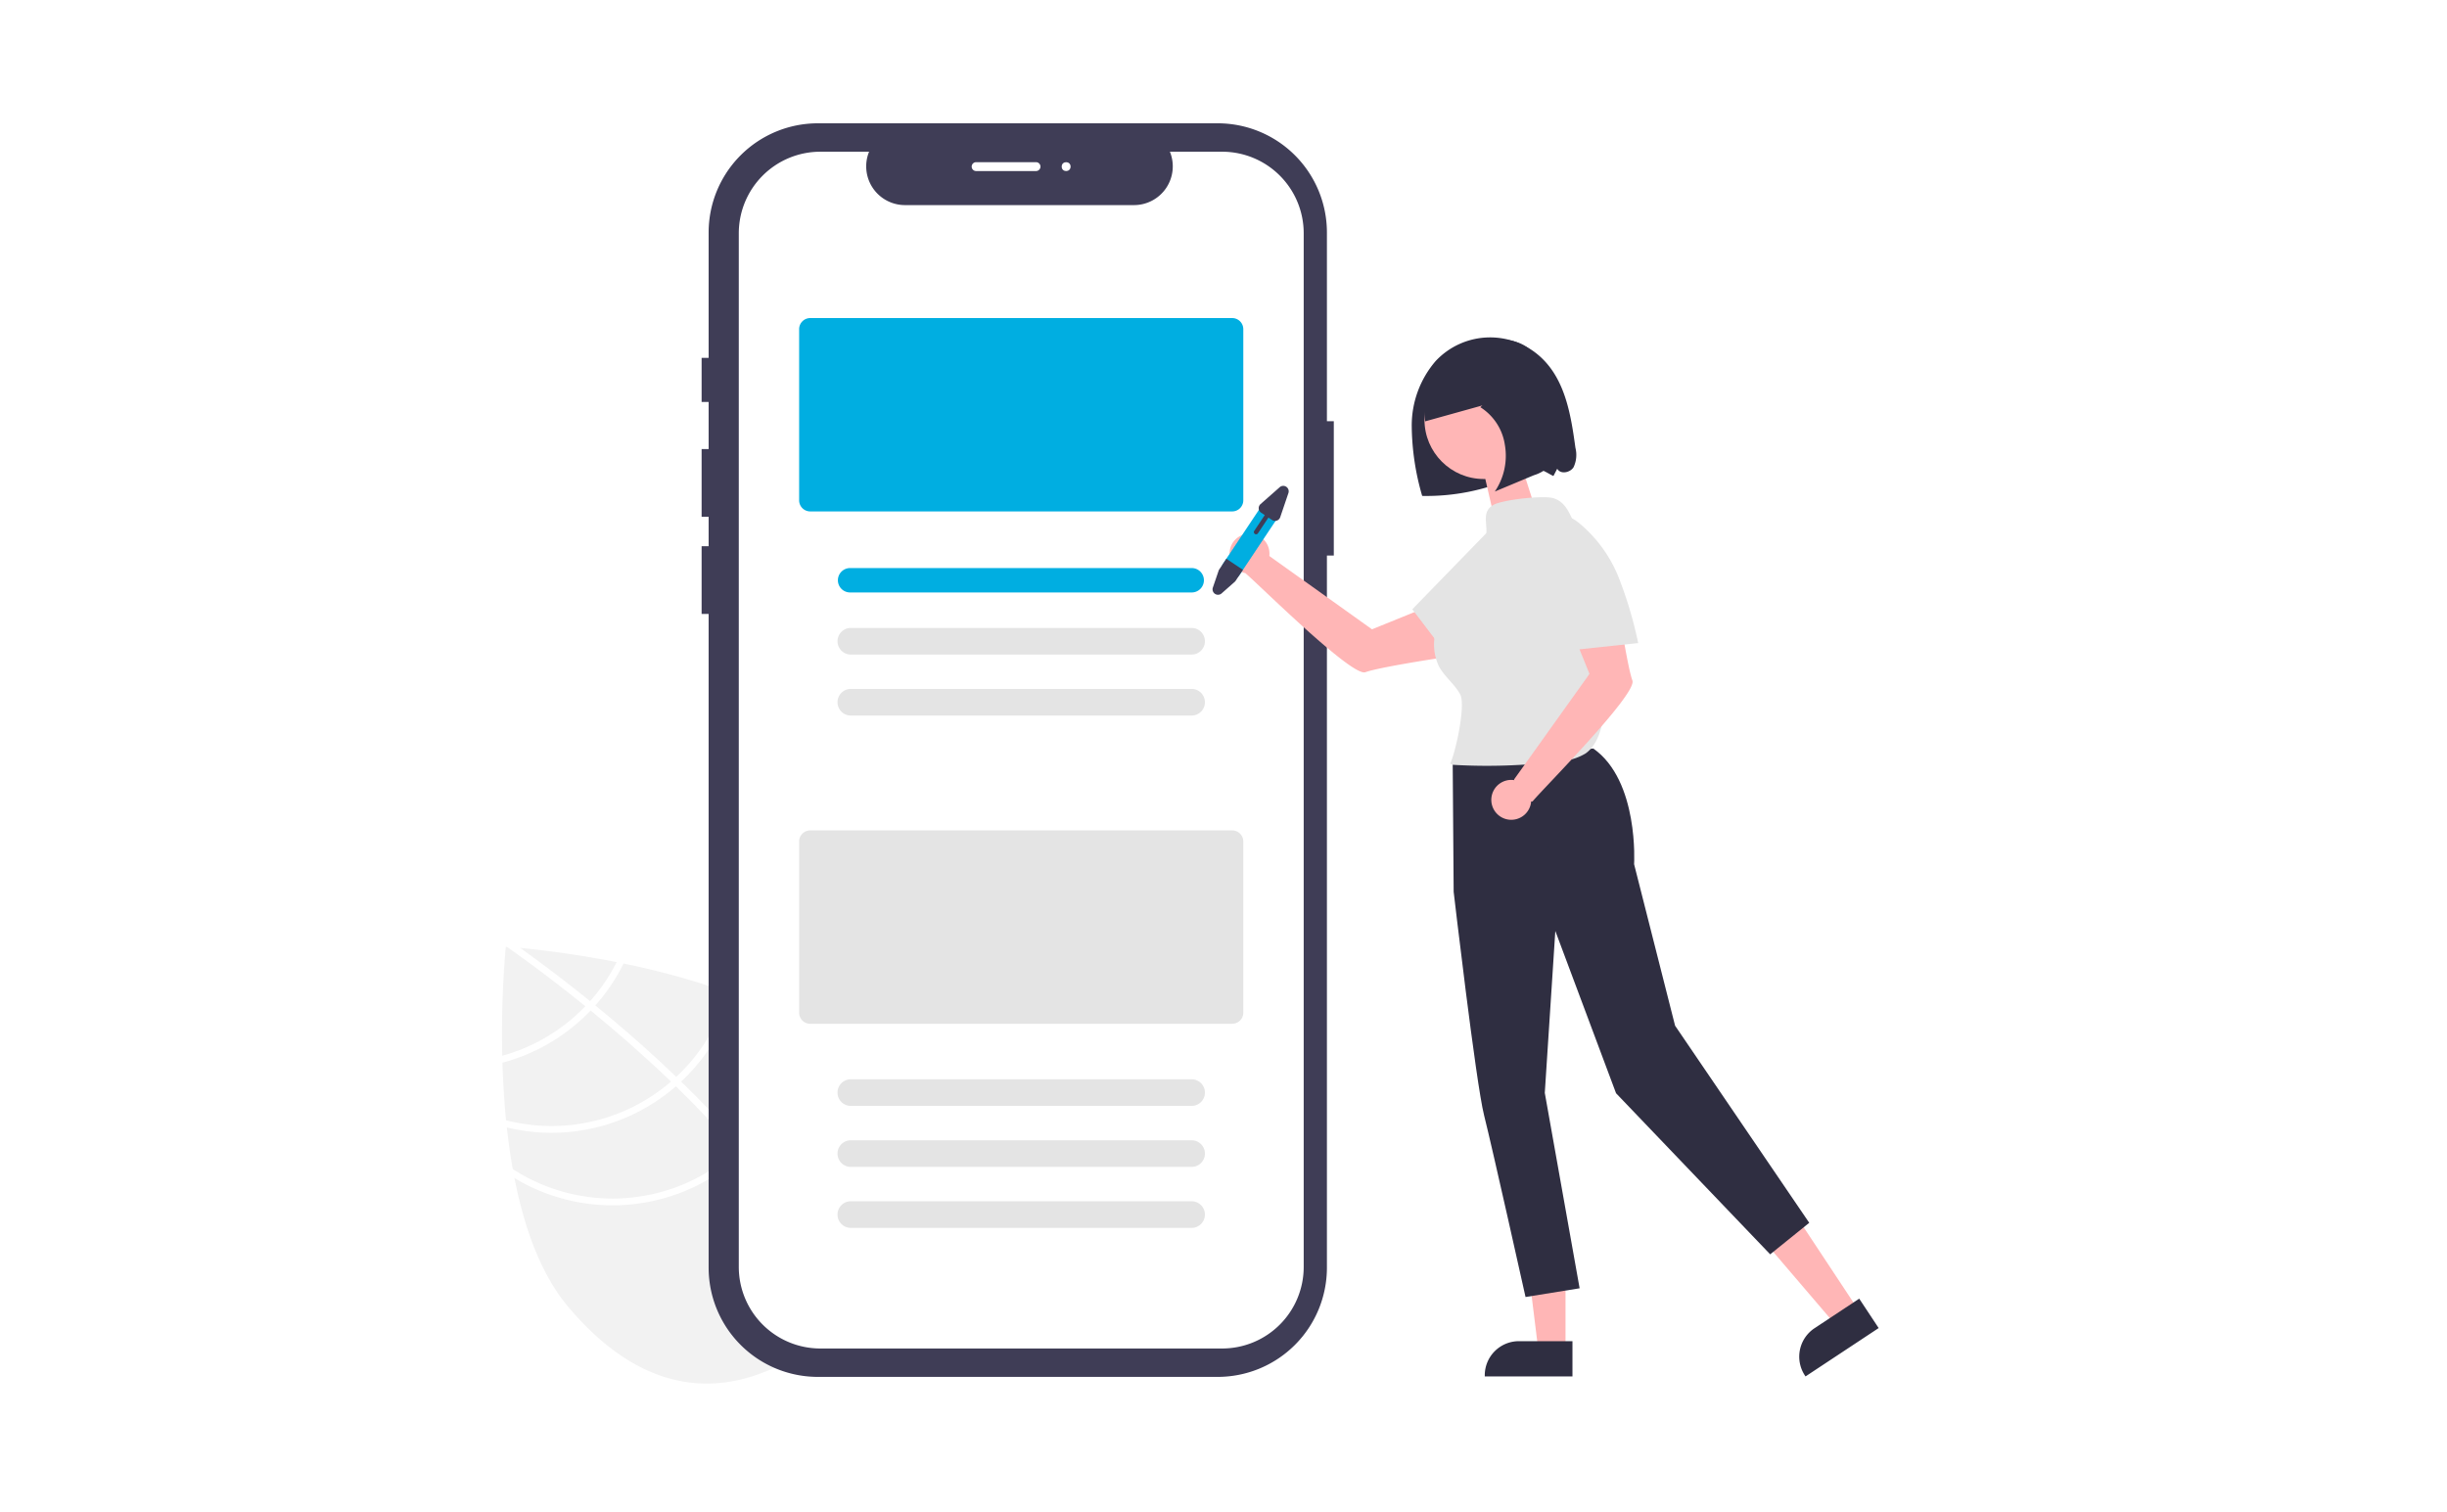 <svg xmlns="http://www.w3.org/2000/svg" width="377" height="233" viewBox="0 0 377 233">
  <g id="グループ_535" data-name="グループ 535" transform="translate(-260 -5595)">
    <rect id="長方形_121" data-name="長方形 121" width="377" height="233" transform="translate(260 5595)" fill="#fff"/>
    <g id="undraw_mobile_posts_re_bpuw" transform="translate(337 5614)">
      <path id="パス_1298" data-name="パス 1298" d="M317.539,547.024l-2.29,18.037-3.369-20.49c-16.193-6.214-35.127-7.421-35.127-7.421s-4.178,39.134,9.617,55.5,28.339,13.876,40.339,3.76,16.911-24.031,3.116-40.394A37.544,37.544,0,0,0,317.539,547.024Z" transform="translate(-275.818 -410.269)" fill="#f2f2f2"/>
      <path id="パス_1299" data-name="パス 1299" d="M312.841,565l.68.807c7.856,9.416,12.442,18.064,13.682,25.83.02.113.033.225.053.338l-.526.081-.506.072c-1.247-8.464-6.657-17.353-13.508-25.567-.218-.267-.44-.538-.669-.8-2.93-3.452-6.094-6.775-9.3-9.891-.246-.243-.5-.487-.753-.731-4.255-4.091-8.549-7.807-12.384-10.947-.27-.223-.544-.443-.815-.659-6.514-5.288-11.587-8.818-12.718-9.593-.136-.1-.213-.148-.231-.16l.288-.428v-.007l.292-.431c.017.013.277.183.746.512,1.76,1.221,6.489,4.578,12.352,9.321.263.215.537.435.808.658,3.115,2.545,6.518,5.455,9.947,8.63q1.294,1.194,2.521,2.383c.257.241.511.484.757.728Q308.756,560.19,312.841,565Z" transform="translate(-275.61 -407.475)" fill="#fff"/>
      <path id="パス_1300" data-name="パス 1300" d="M289.075,548.461c-.237.261-.478.526-.73.787a28.814,28.814,0,0,1-2.154,2.014,28.026,28.026,0,0,1-11.028,5.717c.011.353.021.706.031,1.066a29.064,29.064,0,0,0,11.669-5.985,29.825,29.825,0,0,0,2.3-2.154c.248-.257.489-.522.723-.787a28.819,28.819,0,0,0,4.743-7.3l-1.048-.223A27.929,27.929,0,0,1,289.075,548.461Z" transform="translate(-275.162 -413.196)" fill="#fff"/>
      <path id="パス_1301" data-name="パス 1301" d="M303.625,569.276q-.393.372-.806.721c-.081.075-.168.149-.252.219a28.175,28.175,0,0,1-25.467,5.67c.039.37.078.74.124,1.111a29.221,29.221,0,0,0,26.016-5.983c.112-.094.224-.188.332-.287.276-.24.545-.48.81-.724a29.067,29.067,0,0,0,8.338-14.134c-.326-.128-.653-.256-.983-.38A27.981,27.981,0,0,1,303.625,569.276Z" transform="translate(-276.438 -422.34)" fill="#fff"/>
      <path id="パス_1302" data-name="パス 1302" d="M315.755,589.324c-.259.26-.525.511-.795.759-.289.264-.582.525-.882.777a28.251,28.251,0,0,1-33.809,1.917c.093.475.183.946.284,1.414a29.286,29.286,0,0,0,34.2-2.532c.3-.252.6-.509.878-.774.277-.247.543-.5.805-.754a29.2,29.2,0,0,0,8.671-19.613c-.333-.225-.674-.435-1.019-.65a28.16,28.16,0,0,1-8.332,19.456Z" transform="translate(-278.525 -431.804)" fill="#fff"/>
      <path id="パス_1303" data-name="パス 1303" d="M462.482,211.794V182.718a16.828,16.828,0,0,0-16.828-16.828h-61.6a16.828,16.828,0,0,0-16.828,16.828v19.31h-1.082v6.8h1.082v7.258h-1.082v10.433h1.082v4.536h-1.082v10.433h1.082v100.74a16.828,16.828,0,0,0,16.828,16.828h61.6a16.828,16.828,0,0,0,16.828-16.828V232.491h1.061v-20.7Z" transform="translate(-335.049 -165.89)" fill="#3f3d56"/>
      <path id="パス_1304" data-name="パス 1304" d="M457.361,178.7H449.32a5.971,5.971,0,0,1-5.528,8.226H408.5a5.971,5.971,0,0,1-5.528-8.226h-7.51A12.567,12.567,0,0,0,382.9,191.268V350.546a12.567,12.567,0,0,0,12.567,12.567h61.9a12.567,12.567,0,0,0,12.567-12.567h0V191.268A12.567,12.567,0,0,0,457.361,178.7Z" transform="translate(-346.077 -174.322)" fill="#fff"/>
      <path id="パス_1305" data-name="パス 1305" d="M476.833,283.5H411.821a1.711,1.711,0,0,1-1.709-1.709V255.415a1.711,1.711,0,0,1,1.709-1.709h65.012a1.711,1.711,0,0,1,1.709,1.709v26.379A1.711,1.711,0,0,1,476.833,283.5Z" transform="translate(-363.992 -223.694)" fill="#00aee1"/>
      <path id="パス_1306" data-name="パス 1306" d="M482.236,370.177H429.6a1.88,1.88,0,1,1,0-3.759h52.631a1.88,1.88,0,0,1,0,3.759Z" transform="translate(-375.585 -297.885)" fill="#00aee1"/>
      <path id="パス_1307" data-name="パス 1307" d="M481.907,397.519H429.276a2.051,2.051,0,0,1,0-4.1h52.631a2.051,2.051,0,0,1,0,4.1Z" transform="translate(-375.256 -315.658)" fill="#e4e4e4"/>
      <path id="パス_1308" data-name="パス 1308" d="M481.907,425.019H429.276a2.051,2.051,0,0,1,0-4.1h52.631a2.051,2.051,0,0,1,0,4.1Z" transform="translate(-375.256 -333.759)" fill="#e4e4e4"/>
      <path id="パス_1309" data-name="パス 1309" d="M476.833,514.5H411.821a1.711,1.711,0,0,1-1.709-1.709V486.415a1.711,1.711,0,0,1,1.709-1.709h65.012a1.711,1.711,0,0,1,1.709,1.709v26.379A1.711,1.711,0,0,1,476.833,514.5Z" transform="translate(-363.992 -375.747)" fill="#e4e4e4"/>
      <path id="パス_1310" data-name="パス 1310" d="M481.907,601.019H429.276a2.051,2.051,0,0,1,0-4.1h52.631a2.051,2.051,0,0,1,0,4.1Z" transform="translate(-375.256 -449.61)" fill="#e4e4e4"/>
      <path id="パス_1311" data-name="パス 1311" d="M481.907,628.519H429.276a2.051,2.051,0,0,1,0-4.1h52.631a2.051,2.051,0,0,1,0,4.1Z" transform="translate(-375.256 -467.711)" fill="#e4e4e4"/>
      <path id="パス_1312" data-name="パス 1312" d="M481.907,656.019H429.276a2.051,2.051,0,0,1,0-4.1h52.631a2.051,2.051,0,0,1,0,4.1Z" transform="translate(-375.256 -485.813)" fill="#e4e4e4"/>
      <path id="パス_1313" data-name="パス 1313" d="M711.477,279.445c-.661-4.849-1.49-10.056-4.911-13.557a11.5,11.5,0,0,0-16.619.172,15.217,15.217,0,0,0-3.69,10.025,39.48,39.48,0,0,0,1.609,10.766,33.182,33.182,0,0,0,13.849-2.726,22.3,22.3,0,0,1,3.32-1.3c1.154-.294,1.976.445,3.049.961l.589-1.128c.482.9,1.976.631,2.517-.232A4.449,4.449,0,0,0,711.477,279.445Z" transform="translate(-545.756 -229.433)" fill="#2f2e41"/>
      <path id="パス_1314" data-name="パス 1314" d="M585.33,509.044l-3.495,2.311-10.578-12.38,5.158-3.411Z" transform="translate(-376.024 -326.2)" fill="#ffb6b6"/>
      <path id="パス_1604" data-name="パス 1604" d="M63.625,87.757l-6.538,2.149V80.5H63.02Z" transform="translate(78.034 -11.087) rotate(-13)" fill="#ffb6b6"/>
      <path id="パス_1315" data-name="パス 1315" d="M873.193,700.362l-11.269,7.452-.094-.143a5.259,5.259,0,0,1,1.485-7.287h0l6.883-4.552Z" transform="translate(-660.755 -514.719)" fill="#2f2e41"/>
      <path id="パス_1316" data-name="パス 1316" d="M468.52,521.989h-4.19l-1.993-16.161h6.184Z" transform="translate(-304.328 -332.956)" fill="#ffb6b6"/>
      <path id="パス_1317" data-name="パス 1317" d="M732.7,720.432h-13.51v-.171A5.259,5.259,0,0,1,724.445,715H732.7Z" transform="translate(-567.437 -527.337)" fill="#2f2e41"/>
      <path id="パス_1318" data-name="パス 1318" d="M626.089,365.656l-15.82-11.3A3.075,3.075,0,1,0,606.576,357c1.977,1.66,16.421,16.025,18.489,15.267,2.1-.769,11.276-2.161,11.276-2.161l.255-8.713Z" transform="translate(-491.709 -287.684)" fill="#ffb6b6"/>
      <path id="パス_1319" data-name="パス 1319" d="M704.733,449.975l.149,19.883s3.424,29.46,4.686,34.437,6.388,28.006,6.388,28.006l8.332-1.344-5.366-30.108,1.622-24.954L729.9,500.9l23.747,24.823,6.018-4.856-20.67-30.376-6.313-24.884s.785-12.871-6.289-17.827Z" transform="translate(-557.922 -351.443)" fill="#2f2e41"/>
      <circle id="楕円形_39" data-name="楕円形 39" cx="9.132" cy="9.132" r="9.132" transform="translate(142.464 36.546)" fill="#ffb6b6"/>
      <rect id="長方形_145" data-name="長方形 145" width="8.302" height="10.793" transform="translate(150.578 109.318) rotate(-65.867)" fill="#2f2e41"/>
      <path id="パス_1320" data-name="パス 1320" d="M593.233,362.657" transform="translate(-484.529 -295.41)" fill="#00aee1"/>
      <path id="パス_1321" data-name="パス 1321" d="M718.624,340.109c-1.076-2.142-1.6-4.788-3.893-5.482-1.549-.469-7.816.234-9.228,1.025-2.349,1.317-.22,3.784-1.606,6.092l-4.519,7.529a23.391,23.391,0,0,0-2.642,5.408,7.877,7.877,0,0,0,.367,5.874c.854,1.586,2.4,2.711,3.259,4.294.893,1.647-.71,9-1.541,10.678l.4.184a89.914,89.914,0,0,0,16.558-.557,8.5,8.5,0,0,0,3.9-1.189c1.654-1.165,2.308-3.279,2.717-5.261a44.318,44.318,0,0,0-3.771-28.6Z" transform="translate(-552.401 -276.86)" fill="#e4e4e4"/>
      <path id="パス_1322" data-name="パス 1322" d="M693.463,367.921a62.53,62.53,0,0,0,7-7.686,20.938,20.938,0,0,0,4.063-9.463,7.009,7.009,0,0,0-.219-3.288,3.373,3.373,0,0,0-2.3-2.2c-1.733-.381-3.309,1-4.546,2.275l-10.941,11.256,6.969,9.174Z" transform="translate(-545.93 -283.93)" fill="#e4e4e4"/>
      <path id="パス_1323" data-name="パス 1323" d="M743.882,394.922c-.769-2.1-2.161-11.276-2.161-11.276l-8.713-.255,4.26,10.507-11.625,16.273.061.1a3.074,3.074,0,1,0,2.578,3.267.212.212,0,0,0,.266-.046C729.842,411.868,744.651,397.021,743.882,394.922Z" transform="translate(-569.382 -309.057)" fill="#ffb6b6"/>
      <path id="パス_1324" data-name="パス 1324" d="M757.948,361.791a62.519,62.519,0,0,0-2.954-9.965A20.937,20.937,0,0,0,749,343.451a7.009,7.009,0,0,0-2.926-1.514,3.373,3.373,0,0,0-3.078.829c-1.223,1.286-.855,3.35-.406,5.068l3.967,15.188,11.457-1.214Z" transform="translate(-582.562 -281.722)" fill="#e4e4e4"/>
      <path id="パス_1325" data-name="パス 1325" d="M712.438,276.5a36.538,36.538,0,0,0-1.254-6.517,10.553,10.553,0,0,0-3.3-5.207c-2.456-1.866-5.635-1.506-8.388-.433a12.586,12.586,0,0,0-5.709,4.119A9.8,9.8,0,0,0,692,276.04l8.81-2.452-.322.268a8.3,8.3,0,0,1,3.786,5.812,9.814,9.814,0,0,1-1.55,7.19l6.009-2.511a6.069,6.069,0,0,0,3.292-2.437C712.872,280.373,712.675,278.337,712.438,276.5Z" transform="translate(-549.425 -230.115)" fill="#2f2e41"/>
      <path id="パス_1326" data-name="パス 1326" d="M609.239,338.909l-5.875,8.817a1.538,1.538,0,0,1-2.7-.258,1.413,1.413,0,0,1-.092-.293,1.542,1.542,0,0,1,.229-1.155l5.875-8.817a1.538,1.538,0,1,1,2.56,1.706Z" transform="translate(-489.343 -278.204)" fill="#00aee1"/>
      <path id="パス_1327" data-name="パス 1327" d="M601.155,363.947l-1.189,1.774-2.1,1.855a.838.838,0,0,1-1.347-.9l.921-2.7,1.16-1.741Z" transform="translate(-486.659 -295.136)" fill="#3f3d56"/>
      <path id="パス_1328" data-name="パス 1328" d="M619.1,329.582l-2.944,2.595a.838.838,0,0,0,.089,1.326l.557.371-1.611,2.417a.342.342,0,1,0,.569.379l1.611-2.417.557.371a.836.836,0,0,0,1.258-.428l1.261-3.716a.838.838,0,0,0-1.348-.9Z" transform="translate(-498.947 -273.501)" fill="#3f3d56"/>
      <path id="パス_1330" data-name="パス 1330" d="M497.886,184.785h-9.228a.684.684,0,1,1,0-1.367h9.228a.684.684,0,0,1,0,1.367Z" transform="translate(-415.244 -177.428)" fill="#fff"/>
      <circle id="楕円形_40" data-name="楕円形 40" cx="0.684" cy="0.684" r="0.684" transform="translate(86.572 5.99)" fill="#fff"/>
    </g>
  </g>
</svg>

